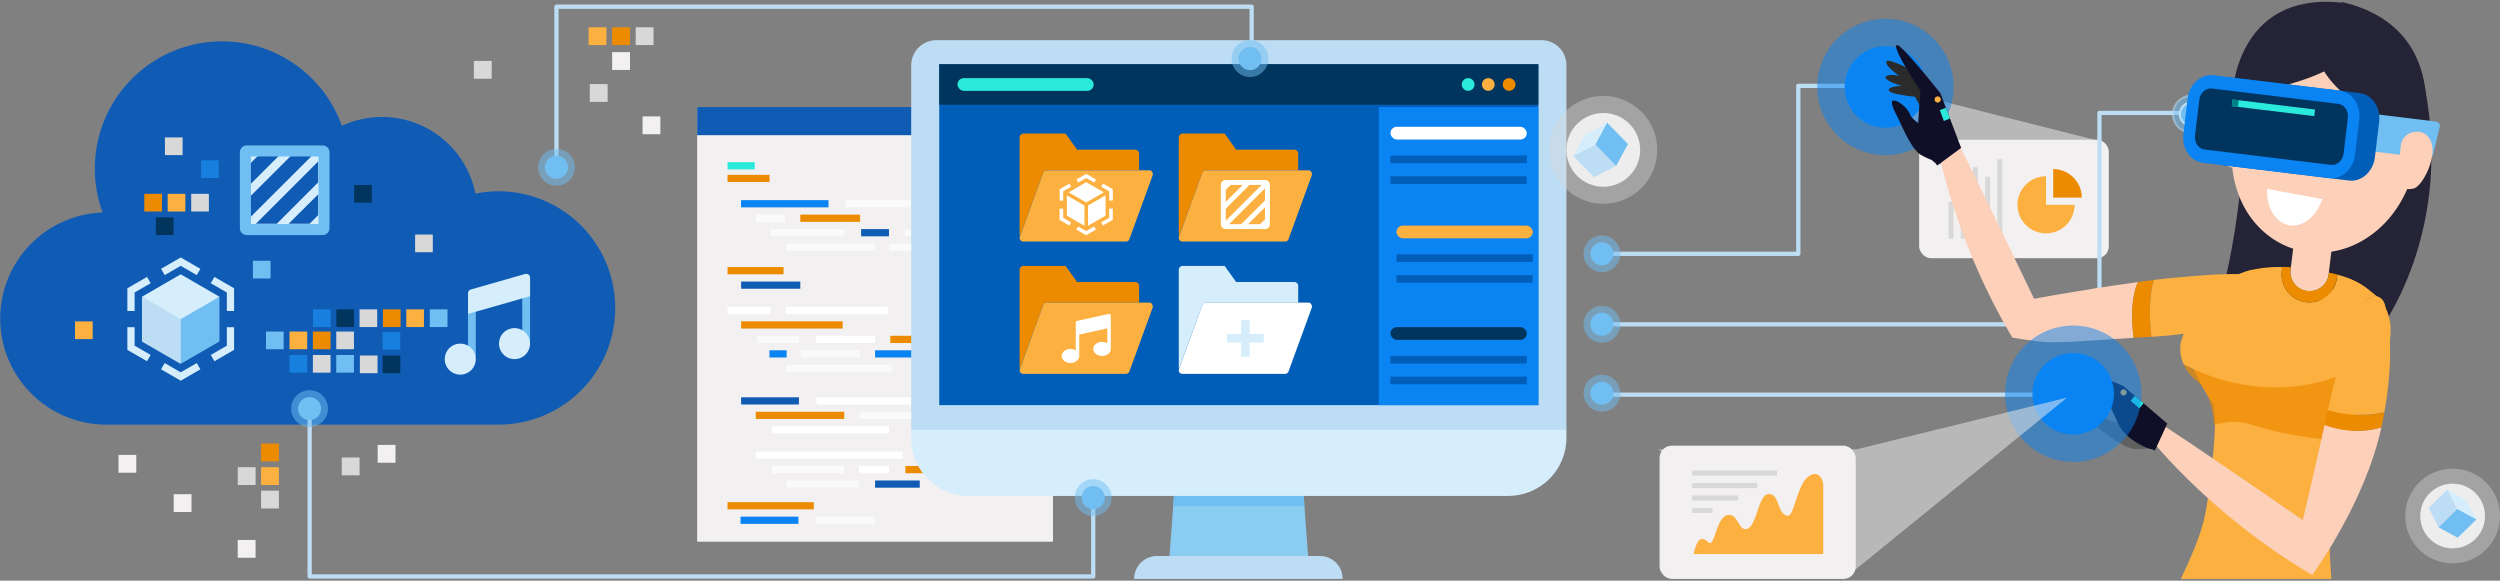 <svg xmlns="http://www.w3.org/2000/svg" xmlns:xlink="http://www.w3.org/1999/xlink" viewBox="0 0 1171 272"><rect x="0" y="0" width="1171" height="272" fill="#808080" stroke="none"/><defs><style>.cls-1,.cls-22,.cls-24{fill:none;}.cls-2{isolation:isolate;}.cls-20,.cls-3{fill:#f2f0f0;}.cls-4{fill:#105cb5;}.cls-5{fill:#2aeadb;}.cls-34,.cls-6{fill:#ed8b00;}.cls-7{fill:#fafafa;}.cls-25,.cls-26,.cls-8{fill:#0a84f2;}.cls-19,.cls-9{fill:#fff;}.cls-10{fill:#50a4ff;}.cls-11{fill:#bdddf4;}.cls-12{fill:#005eb8;}.cls-13{fill:#8bcdf2;}.cls-14,.cls-27,.cls-28,.cls-29{fill:#70bef2;}.cls-15{fill:#d6eefc;}.cls-16{fill:#02355e;}.cls-17{fill:#fbb040;}.cls-18,.cls-21{fill:#d8d8d8;}.cls-18{opacity:0.4;}.cls-18,.cls-19{mix-blend-mode:overlay;}.cls-19{opacity:0.8;}.cls-20,.cls-25,.cls-27,.cls-29{opacity:0.5;}.cls-22{stroke:#d6eefc;stroke-width:4px;}.cls-22,.cls-27,.cls-28{stroke-miterlimit:10;}.cls-23{fill:#177fdd;}.cls-24,.cls-27,.cls-28{stroke:#bdddf4;}.cls-24{stroke-linecap:round;stroke-linejoin:round;stroke-width:2px;}.cls-26{mix-blend-mode:multiply;}.cls-30{clip-path:url(#clip-path);}.cls-31{fill:#fcd0b9;}.cls-32{fill:#252336;}.cls-33{fill:#00b17e;}.cls-34{opacity:0.7;}.cls-35{fill:#733f3a;}.cls-36{fill:#008087;}.cls-37{fill:#100f28;}.cls-38{fill:#2b2b2b;}.cls-39{fill:#606060;}</style><clipPath id="clip-path"><rect class="cls-1" x="880.08" y="0.84" width="262.77" height="270.32"/></clipPath></defs><title>VR-technology</title><g class="cls-2"><g id="Layer_2" data-name="Layer 2"><rect class="cls-3" x="326.55" y="50.13" width="166.66" height="203.6"/><rect class="cls-4" x="326.55" y="50.13" width="166.66" height="13.19"/><rect class="cls-5" x="340.78" y="75.96" width="12.73" height="3.38"/><rect class="cls-6" x="340.78" y="81.89" width="19.68" height="3.38"/><rect class="cls-7" x="395.99" y="93.75" width="41.85" height="3.38"/><rect class="cls-8" x="347.11" y="93.75" width="40.97" height="3.38"/><rect class="cls-6" x="374.87" y="100.53" width="28.01" height="3.38"/><rect class="cls-7" x="354.11" y="100.53" width="13.64" height="3.38"/><rect class="cls-7" x="423.67" y="107.31" width="27.68" height="3.38"/><rect class="cls-4" x="403.35" y="107.31" width="13.05" height="3.38"/><rect class="cls-7" x="361.1" y="107.31" width="34.33" height="3.38"/><rect class="cls-7" x="416.4" y="114.09" width="63.13" height="3.38"/><rect class="cls-7" x="368.31" y="114.09" width="41.57" height="3.38"/><rect class="cls-6" x="340.78" y="125.1" width="26.24" height="3.38"/><rect class="cls-4" x="347.14" y="131.87" width="27.72" height="3.38"/><rect class="cls-9" x="368.1" y="143.73" width="47.75" height="3.38"/><rect class="cls-9" x="340.78" y="143.73" width="20.22" height="3.38"/><rect class="cls-6" x="347.14" y="150.51" width="47.56" height="3.38"/><rect class="cls-6" x="417.04" y="157.29" width="19.77" height="3.38"/><rect class="cls-9" x="382.26" y="157.29" width="27.61" height="3.38"/><rect class="cls-7" x="354.64" y="157.29" width="19.58" height="3.38"/><rect class="cls-8" x="409.88" y="164.07" width="41.64" height="3.38"/><rect class="cls-7" x="375.11" y="164.07" width="27.61" height="3.38"/><rect class="cls-8" x="360.41" y="164.07" width="8.06" height="3.38"/><rect class="cls-7" x="368.1" y="170.85" width="49.59" height="3.38"/><rect class="cls-9" x="382.39" y="186.09" width="83.21" height="3.38"/><rect class="cls-4" x="347.14" y="186.09" width="27.08" height="3.38"/><rect class="cls-7" x="402.71" y="192.87" width="34.41" height="3.38"/><rect class="cls-6" x="353.99" y="192.87" width="41.45" height="3.38"/><rect class="cls-9" x="361.67" y="199.64" width="54.73" height="3.38"/><rect class="cls-9" x="353.99" y="211.5" width="68.81" height="3.38"/><rect class="cls-6" x="424.08" y="218.28" width="54.73" height="3.38"/><rect class="cls-9" x="402.39" y="218.28" width="14.01" height="3.38"/><rect class="cls-7" x="361.67" y="218.28" width="33.76" height="3.38"/><rect class="cls-4" x="409.88" y="225.06" width="20.93" height="3.38"/><rect class="cls-7" x="368.39" y="225.06" width="34.01" height="3.38"/><rect class="cls-6" x="340.78" y="235.22" width="40.41" height="3.38"/><rect class="cls-7" x="382.07" y="242" width="27.81" height="3.38"/><rect class="cls-8" x="346.86" y="242" width="27.13" height="3.38"/><circle class="cls-10" cx="485.99" cy="56.73" r="2.6"/><circle class="cls-10" cx="475.6" cy="56.73" r="2.6"/><circle class="cls-10" cx="465.22" cy="56.73" r="2.6"/><path class="cls-11" d="M722.18,18.82H438.46A11.85,11.85,0,0,0,426.8,30.48v171H733.71v-171A11.65,11.65,0,0,0,722.18,18.82Z"/><rect class="cls-12" x="439.94" y="30.08" width="280.63" height="159.69"/><polygon class="cls-13" points="613.17 266.74 547.34 266.74 550.15 228.52 610.36 228.52 613.17 266.74"/><polygon class="cls-14" points="611.02 236.97 610.36 228.52 550.15 228.52 549.48 236.97 611.02 236.97"/><path class="cls-15" d="M706.76,232.28h-253a27,27,0,0,1-27-27v-3.89H733.71v3.75A27.24,27.24,0,0,1,706.76,232.28Z"/><path class="cls-11" d="M628.86,271.16H531.25A10.67,10.67,0,0,1,542,260.43h76.29a10.64,10.64,0,0,1,10.59,10.73Z"/><rect id="_Path_18" data-name=" Path 18" class="cls-16" x="439.94" y="30.08" width="280.63" height="18.97"/><circle class="cls-5" cx="687.68" cy="39.57" r="2.98"/><circle class="cls-17" cx="697.12" cy="39.57" r="2.98"/><circle class="cls-6" cx="706.86" cy="39.57" r="2.98"/><rect class="cls-5" x="448.49" y="36.59" width="63.79" height="5.96" rx="2.98" ry="2.98"/><rect class="cls-8" x="645.87" y="50.13" width="74.7" height="139.64"/><rect class="cls-9" x="651.3" y="59.38" width="63.84" height="5.96" rx="2.98" ry="2.98"/><rect class="cls-12" x="651.3" y="72.85" width="63.84" height="3.58"/><rect class="cls-12" x="651.3" y="82.58" width="63.84" height="3.58"/><rect class="cls-17" x="654.11" y="105.66" width="63.84" height="5.96" rx="2.98" ry="2.98"/><rect class="cls-12" x="654.11" y="119.13" width="63.84" height="3.58"/><rect class="cls-12" x="654.11" y="128.86" width="63.84" height="3.58"/><rect class="cls-16" x="651.3" y="153.23" width="63.84" height="5.96" rx="2.98" ry="2.98"/><rect class="cls-12" x="651.3" y="166.7" width="63.84" height="3.58"/><rect class="cls-12" x="651.3" y="176.42" width="63.84" height="3.58"/><circle class="cls-18" cx="750.99" cy="70.2" r="25.28"/><circle class="cls-19" cx="750.99" cy="70.2" r="17.27"/><polygon class="cls-11" points="746.68 83.03 757.02 77.7 747.2 67.67 736.86 72.99 746.68 83.03"/><polygon class="cls-14" points="762.56 67.47 757.02 77.7 747.2 67.67 752.74 57.44 762.56 67.47"/><polygon class="cls-15" points="736.86 72.99 747.2 67.67 752.74 57.44 742.38 63.21 736.86 72.99"/><circle class="cls-18" cx="1148.81" cy="241.7" r="22.19"/><circle class="cls-19" cx="1148.81" cy="241.7" r="15.16"/><polygon class="cls-11" points="1137.55 237.91 1142.22 246.99 1151.03 238.37 1146.36 229.29 1137.55 237.91"/><polygon class="cls-14" points="1151.2 251.86 1142.22 246.99 1151.03 238.37 1160.01 243.24 1151.2 251.86"/><polygon class="cls-15" points="1146.36 229.29 1151.03 238.37 1160.01 243.24 1154.94 234.14 1146.36 229.29"/><rect class="cls-3" x="898.93" y="65.44" width="88.83" height="55.51" rx="5.52" ry="5.52"/><polygon class="cls-20" points="883.13 40.73 901.94 66.22 984.08 66.22 883.13 40.73"/><rect class="cls-21" x="912.71" y="94.53" width="2.31" height="17.29"/><rect class="cls-21" x="918.43" y="88.92" width="2.31" height="22.9"/><rect class="cls-21" x="924.15" y="78.35" width="2.31" height="33.47"/><rect class="cls-21" x="929.86" y="82.77" width="2.31" height="29.05"/><rect class="cls-21" x="935.58" y="74.57" width="2.31" height="37.25"/><path class="cls-17" d="M958.36,82.56a13.37,13.37,0,1,0,13.37,13.37H958.36Z"/><path class="cls-6" d="M961.72,79.2V92.57h13.37A13.37,13.37,0,0,0,961.72,79.2Z"/><path class="cls-15" d="M606.21,132.08H579l-5.38-7.53H554a1.86,1.86,0,0,0-1.86,1.86v46h.22L563.13,143a1.68,1.68,0,0,1,1.62-1.24h43.33v-7.82A1.86,1.86,0,0,0,606.21,132.08Z"/><path class="cls-9" d="M602,175.11H553.81a1.68,1.68,0,0,1-1.62-2.12l10.94-30a1.68,1.68,0,0,1,1.62-1.24h48.16c1.11,0,1.62,1.06,1.62,2.12l-10.94,30A1.68,1.68,0,0,1,602,175.11Z"/><path class="cls-6" d="M531.67,70.09H504.49l-5.38-7.53H479.45a1.86,1.86,0,0,0-1.86,1.86v46h.22L488.59,81a1.68,1.68,0,0,1,1.62-1.24h43.33V72A1.86,1.86,0,0,0,531.67,70.09Z"/><path class="cls-17" d="M527.43,113.13H479.27a1.68,1.68,0,0,1-1.62-2.12l10.94-30a1.68,1.68,0,0,1,1.62-1.24h48.16c1.11,0,1.62,1.06,1.62,2.12l-10.94,30A1.68,1.68,0,0,1,527.43,113.13Z"/><path class="cls-6" d="M606.21,70.09H579l-5.38-7.53H554a1.86,1.86,0,0,0-1.86,1.86v46h.22L563.13,81a1.68,1.68,0,0,1,1.62-1.24h43.33V72A1.86,1.86,0,0,0,606.21,70.09Z"/><path class="cls-17" d="M602,113.13H553.81a1.68,1.68,0,0,1-1.62-2.12l10.94-30a1.68,1.68,0,0,1,1.62-1.24h48.16c1.11,0,1.62,1.06,1.62,2.12l-10.94,30A1.68,1.68,0,0,1,602,113.13Z"/><path class="cls-6" d="M531.67,132.08H504.49l-5.38-7.53H479.45a1.86,1.86,0,0,0-1.86,1.86v46h.22L488.59,143a1.68,1.68,0,0,1,1.62-1.24h43.33v-7.82A1.86,1.86,0,0,0,531.67,132.08Z"/><path class="cls-17" d="M527.43,175.11H479.27a1.68,1.68,0,0,1-1.62-2.12l10.94-30a1.68,1.68,0,0,1,1.62-1.24h48.16c1.11,0,1.62,1.06,1.62,2.12l-10.94,30A1.68,1.68,0,0,1,527.43,175.11Z"/><line class="cls-22" x1="583.33" y1="149.81" x2="583.33" y2="167.06"/><line class="cls-22" x1="574.7" y1="158.44" x2="591.96" y2="158.44"/><path class="cls-9" d="M508.79,83.38l3.75,2.16.84-1.46-4.59-2.65-4.59,2.65.84,1.46Z"/><path class="cls-9" d="M498,89.6l3.75-2.16L500.93,86l-4.59,2.65v5.3H498Z"/><path class="cls-9" d="M498,97.7h-1.69V103l4.59,2.65.84-1.46L498,102Z"/><path class="cls-9" d="M508.79,108.24,505,106.08l-.84,1.46,4.59,2.65,4.59-2.65-.84-1.46Z"/><path class="cls-9" d="M519.55,102l-3.75,2.16.84,1.46,4.59-2.65V97.7h-1.69Z"/><path class="cls-9" d="M516.65,86l-.84,1.46,3.75,2.16v4.32h1.69v-5.3Z"/><path class="cls-9" d="M517.86,101v-9.5l-8.23,4.75v9.5Z"/><path class="cls-9" d="M500.56,90.09l8.23,4.75L517,90.09l-8.23-4.75Z"/><path class="cls-9" d="M499.72,101l8.23,4.75V96.3l-8.23-4.75Z"/><path class="cls-9" d="M520,147.18a.83.83,0,0,0-.69-.16l-14.79,3.29a.82.82,0,0,0-.64.8v13a4.75,4.75,0,0,0-2.47-.67c-2.26,0-4.11,1.47-4.11,3.29s1.84,3.29,4.11,3.29,4.11-1.47,4.11-3.29v-10l13.15-2.92v7a4.75,4.75,0,0,0-2.47-.67c-2.27,0-4.11,1.47-4.11,3.29s1.84,3.29,4.11,3.29,4.11-1.47,4.11-3.29V147.82A.82.82,0,0,0,520,147.18Z"/><path class="cls-9" d="M592.53,84.31h-18.4a2.31,2.31,0,0,0-2.3,2.3V105a2.3,2.3,0,0,0,2.3,2.3h18.4a2.29,2.29,0,0,0,2.3-2.3V86.61a2.3,2.3,0,0,0-2.3-2.3m-18.4,4.6,2.3-2.3h5.64l-7.94,7.94V88.91m0,8.86,11.16-11.16h5.64L574.13,103.4V97.77m18.4,4.95-2.3,2.3H584.6l7.94-7.94v5.64m0-8.86L581.38,105h-5.64l16.79-16.79Z"/><path class="cls-4" d="M233.48,89.6a54,54,0,0,0-10.79,1.08,44.59,44.59,0,0,0-52.61-35,46,46,0,0,0-9.95,3.24A59.6,59.6,0,0,0,47.48,97.87c.24.6.36,1.08.6,1.68a49.69,49.69,0,0,0,1.44,99.35h184a54.65,54.65,0,1,0,0-109.3Z"/><rect class="cls-3" x="81.36" y="231.49" width="8.35" height="8.35" transform="translate(171.06 471.32) rotate(-180)"/><rect class="cls-21" x="276.26" y="39.38" width="8.35" height="8.35" transform="translate(560.87 87.11) rotate(-180)"/><rect class="cls-21" x="160.08" y="214.3" width="8.35" height="8.35" transform="translate(328.5 436.94) rotate(-180)"/><rect class="cls-3" x="111.37" y="252.92" width="8.35" height="8.35" transform="translate(231.08 514.18) rotate(-180)"/><rect class="cls-3" x="176.91" y="208.4" width="8.35" height="8.35" transform="translate(362.16 425.14) rotate(-180)"/><rect class="cls-21" x="111.37" y="218.83" width="8.35" height="8.35"/><rect class="cls-17" x="122.29" y="218.83" width="8.35" height="8.35"/><rect class="cls-21" x="122.29" y="229.82" width="8.35" height="8.35"/><rect class="cls-6" x="122.29" y="207.77" width="8.35" height="8.35"/><rect class="cls-3" x="55.49" y="213.08" width="8.35" height="8.35" transform="translate(119.33 434.5) rotate(-180)"/><rect class="cls-17" x="275.69" y="12.77" width="8.35" height="8.35"/><rect class="cls-6" x="286.73" y="12.77" width="8.35" height="8.35"/><rect class="cls-21" x="297.76" y="12.77" width="8.35" height="8.35"/><rect class="cls-3" x="286.73" y="24.41" width="8.35" height="8.35"/><rect class="cls-3" x="300.97" y="54.52" width="8.35" height="8.35"/><rect class="cls-21" x="221.96" y="28.53" width="8.35" height="8.35"/><path class="cls-15" d="M149.06,68.8H117a4,4,0,0,0-4,4v32a4,4,0,0,0,4,4h32a4,4,0,0,0,4-4v-32a4,4,0,0,0-4-4m-32,8,4-4h9.8L117,86.6V76.8m0,15.4L136.45,72.8h9.8L117,102V92.2m32,8.6-4,4h-9.8L149.06,91v9.8m0-15.4-19.41,19.41h-9.8L149.06,75.6Z"/><path class="cls-14" d="M149.18,73.29v31.65H117.54V73.29h31.65m2-5.16H115.57a3.2,3.2,0,0,0-3.2,3.2V106.9a3.2,3.2,0,0,0,3.2,3.2h35.57a3.2,3.2,0,0,0,3.2-3.2V71.33a3.2,3.2,0,0,0-3.2-3.2Z"/><path class="cls-11" d="M66.5,139v21l18.15,10.48,2.26-13-2.26-12.45Z"/><path class="cls-14" d="M84.65,144.93v25.48l18.15-10.48V139Z"/><path class="cls-15" d="M84.65,128.49,66.5,139l18.15,10.48L86.91,139Z"/><path class="cls-15" d="M84.65,149.45,102.8,139,84.65,128.49Z"/><polygon class="cls-15" points="59.66 135.03 59.66 145.66 63.05 145.66 63.05 136.99 70.57 132.65 68.87 129.71 59.66 135.03"/><polygon class="cls-15" points="63.05 153.25 59.66 153.25 59.66 163.88 68.87 169.2 70.57 166.26 63.05 161.92 63.05 153.25"/><polygon class="cls-15" points="106.25 161.92 98.73 166.26 100.43 169.2 109.64 163.88 109.64 153.25 106.25 153.25 106.25 161.92"/><polygon class="cls-15" points="100.43 129.71 98.73 132.65 106.25 136.99 106.25 145.66 109.64 145.66 109.64 135.03 100.43 129.71"/><polygon class="cls-15" points="75.44 125.92 77.14 128.86 84.65 124.52 92.17 128.86 93.86 125.92 84.65 120.6 75.44 125.92"/><polygon class="cls-15" points="84.65 174.39 77.14 170.05 75.44 172.99 84.65 178.31 93.86 172.99 92.17 170.05 84.65 174.39"/><path class="cls-14" d="M219.23,166.4a1.82,1.82,0,0,0,3.63,0V146l-1.66-3.16-2,4.2Z"/><path class="cls-14" d="M244.65,159.13a1.82,1.82,0,1,0,3.63,0V138.71l-1.73-3.14-1.91,4.18Z"/><path class="cls-15" d="M215.59,175.48a7.26,7.26,0,1,1,7.26-7.26A7.27,7.27,0,0,1,215.59,175.48Z"/><path class="cls-15" d="M241,168.21a7.26,7.26,0,1,1,7.26-7.26A7.27,7.27,0,0,1,241,168.21Z"/><path class="cls-15" d="M247.56,128.62a1.91,1.91,0,0,0-1.6-.29l-12.2,3.49-13.22,3.78a1.83,1.83,0,0,0-1.31,1.74V147l3.63-1,10.9-3.12,10.9-3.12,3.63-1v-8.65A1.79,1.79,0,0,0,247.56,128.62Z"/><rect class="cls-17" x="35.12" y="150.56" width="8.28" height="8.28" transform="translate(78.53 309.39) rotate(-180)"/><rect class="cls-16" x="165.87" y="86.65" width="8.28" height="8.28" transform="translate(340.02 181.58) rotate(-180)"/><rect class="cls-16" x="73.02" y="101.82" width="8.28" height="8.28" transform="translate(154.32 211.91) rotate(-180)"/><rect class="cls-6" x="67.59" y="90.79" width="8.28" height="8.28"/><rect class="cls-17" x="78.54" y="90.79" width="8.28" height="8.28"/><rect class="cls-21" x="89.56" y="90.79" width="8.28" height="8.28"/><rect class="cls-21" x="77.25" y="64.37" width="8.28" height="8.28"/><rect class="cls-14" x="118.46" y="122.16" width="8.28" height="8.28" transform="translate(245.2 252.6) rotate(-180)"/><rect class="cls-23" x="94.18" y="75.1" width="8.28" height="8.28" transform="translate(196.64 158.48) rotate(-180)"/><rect class="cls-21" x="194.44" y="109.86" width="8.28" height="8.28"/><rect class="cls-21" x="168.56" y="166.52" width="8.28" height="8.28"/><rect class="cls-21" x="157.5" y="155.3" width="8.28" height="8.28" transform="translate(323.29 318.88) rotate(-180)"/><rect class="cls-6" x="146.56" y="155.3" width="8.28" height="8.28" transform="translate(301.39 318.88) rotate(-180)"/><rect class="cls-17" x="135.61" y="155.3" width="8.28" height="8.28" transform="translate(279.5 318.88) rotate(-180)"/><rect class="cls-14" x="124.59" y="155.3" width="8.28" height="8.28" transform="translate(257.46 318.88) rotate(-180)"/><rect class="cls-14" x="157.5" y="166.28" width="8.28" height="8.28" transform="translate(323.29 340.83) rotate(-180)"/><rect class="cls-21" x="146.56" y="166.28" width="8.28" height="8.28" transform="translate(301.39 340.83) rotate(-180)"/><rect class="cls-23" x="135.61" y="166.28" width="8.28" height="8.28" transform="translate(279.5 340.83) rotate(-180)"/><rect class="cls-16" x="179.21" y="166.52" width="8.28" height="8.28"/><rect class="cls-23" x="179.21" y="155.54" width="8.28" height="8.28"/><rect class="cls-23" x="146.62" y="144.91" width="8.28" height="8.28"/><rect class="cls-16" x="157.57" y="144.91" width="8.28" height="8.28"/><rect class="cls-21" x="168.41" y="144.91" width="8.28" height="8.28"/><rect class="cls-6" x="179.36" y="144.91" width="8.28" height="8.28"/><rect class="cls-17" x="190.3" y="144.91" width="8.28" height="8.28"/><rect class="cls-14" x="201.32" y="144.91" width="8.28" height="8.28"/><polyline class="cls-24" points="260.65 74.32 260.65 3.14 586.28 3.14 586.28 24.36"/><polyline class="cls-24" points="145.04 195.78 145.04 270.01 512.06 270.01 512.06 236.31"/><polyline class="cls-24" points="1026.45 52.89 983.39 52.89 983.39 151.92 750.91 151.92"/><line class="cls-24" x1="750.91" y1="184.85" x2="971.08" y2="184.85"/><polyline class="cls-24" points="883.13 40.23 842.33 40.23 842.33 118.89 750.91 118.89"/><circle class="cls-25" cx="883.13" cy="40.73" r="31.94"/><circle class="cls-26" cx="883.13" cy="40.73" r="19.1"/><circle class="cls-27" cx="1026.45" cy="53.47" r="8.63"/><circle class="cls-28" cx="1026.45" cy="53.47" r="5.41"/><circle class="cls-29" cx="512.06" cy="233.07" r="8.63"/><circle class="cls-14" cx="512.06" cy="233.07" r="5.41"/><circle class="cls-29" cx="144.99" cy="191.41" r="8.63"/><circle class="cls-14" cx="144.99" cy="191.41" r="5.41"/><circle class="cls-29" cx="260.65" cy="78.35" r="8.63"/><circle class="cls-14" cx="260.65" cy="78.35" r="5.41"/><circle class="cls-29" cx="585.5" cy="27.44" r="8.63"/><circle class="cls-14" cx="585.5" cy="27.44" r="5.41"/><circle class="cls-29" cx="750.34" cy="118.89" r="8.63"/><circle class="cls-14" cx="750.34" cy="118.89" r="5.41"/><circle class="cls-29" cx="750.34" cy="151.88" r="8.63"/><circle class="cls-14" cx="750.34" cy="151.88" r="5.41"/><circle class="cls-29" cx="750.34" cy="184.19" r="8.63"/><circle class="cls-14" cx="750.34" cy="184.19" r="5.41"/><g class="cls-30"><path class="cls-31" d="M906.07,61.05s6.43,46.28,36.45,97l16.62-4.83s-43-89.95-45.83-93.42C908.12,53.54,906.07,61.05,906.07,61.05Z"/><path class="cls-32" d="M1055.46,42.07c-1.67.32-11,25.34-11,25.34s-.74-22.33,3.51-28.88S1055.46,42.07,1055.46,42.07Z"/><path class="cls-32" d="M1052.51,22.57l42.34-3.86v0l.1,0h.11v0l39.27,15.53c17.39,73.38-20.49,121.64-20.49,121.64l-35-4.25-.21,0-40.7-5S1053.18,105.69,1052.51,22.57Z"/><path class="cls-31" d="M945.44,141.24l-2.85,16.87s5.25,1,13.82,2c7.72.84,28.92-1.07,43-1.88-1.94-14.47.42-22.62,2-26.1C975.32,135.62,945.44,141.24,945.44,141.24Z"/><path class="cls-6" d="M1001.39,132.08c-1.54,3.48-3.91,11.63-2,26.1,1.79-.12,3.47-.19,5-.26,1.11,0,2.24-.1,3.37-.17-1.64-12.92-.29-22.51,1.13-26.63C1006.47,131.41,1003.94,131.74,1001.39,132.08Z"/><path class="cls-17" d="M1008.92,131.12c-1.41,4.12-2.77,13.71-1.13,26.63.65,0,1.3-.08,1.95-.12,4.13-.26,8.34-.66,12.61-1.25h0a151.23,151.23,0,0,0,20.12-4.06h0q4-1.11,8-2.5a102.94,102.94,0,0,0,18-8.24,5.35,5.35,0,0,0,2.5-2.38,1.71,1.71,0,0,0,.07-.26,5.91,5.91,0,0,0-.69-3.54,0,0,0,0,0,0,0,5.85,5.85,0,0,0-.35-.56,11.42,11.42,0,0,0-5.38-3.9,1.58,1.58,0,0,0-.36-.17,36.42,36.42,0,0,0-9.08-2l-.53-.06c-7.34-.77-19.5-.15-32.72,1.08l-1.34.12-3.1.31C1014.77,130.42,1011.9,130.76,1008.92,131.12Z"/><path class="cls-17" d="M1010.76,292c26.68,19.75,83,10.91,83,10.91-.59-34.94-7.41-60.83,3.31-90.35a17.52,17.52,0,0,1,1.54-2.69c.25-.47.51-.93.75-1.39.16-.26.3-.54.46-.86s.27-.53.4-.83a.05.05,0,0,1,0,0,35.86,35.86,0,0,0,2.66-12v0a82.8,82.8,0,0,0-.8-17c.32-.09.67-.17,1-.29h0l.13,0,.13,0c.34-.1.7-.21,1.06-.34s1-.36,1.52-.57l.64-.25,1-.43c2.59-1.12,5.4-2.53,8.22-4.08a60.26,60.26,0,0,0,2.3-7.44s3.89-9.59-.16-19.07a2.28,2.28,0,0,0-.12-.3.35.35,0,0,1-.06-.13,24,24,0,0,0-1.41-2.64l-.08-.12a17.26,17.26,0,0,0-1.09-1.52l-.1-.11a5.23,5.23,0,0,0-2.36-1.29c-2.87-.66-7.24,1.07-9.15,16.05-.63,4.91-.73,12.68-.5,21.92-.11-1.4-.24-2.84-.4-4.36-.12-.86-.23-1.72-.39-2.63-3-18.73,3.34-29,7.93-33.76-.57-.46-1.08-.85-1.42-1.12a33.05,33.05,0,0,0-7.2-4.23c-.94-.41-1.9-.8-2.88-1.14-6.94,7.33-21.8,20.63-39.12,21.87a20.65,20.65,0,0,1-3.57,0l-.67-.06c-.17,0-.34,0-.51-.08-10.66-1.75-6.15-13.91-2-21.93a.5.5,0,0,1,.08-.13l.37-.71c.45-.87.93-1.66,1.35-2.4a32.29,32.29,0,0,0-4.29,1.32l-.83.32h0l-.76.33c-2,.9-9.47,10.51-10.71,12.89a234.75,234.75,0,0,0-12,27.85v0c-.21.68,1,.42.85.92a3.23,3.23,0,0,0,.21,1.28,16.74,16.74,0,0,0,.64,1.74c2.07,5,7.29,14.27,8.75,15.43.59.47,1,4.57,1,10.49,0,8.11-2.61,33.56-5,43.77v0c0,.18-.09.38-.15.56a70,70,0,0,1-2,6.89C1023.91,268.69,1010.76,292,1010.76,292Z"/><path class="cls-33" d="M1090.82,127.74v0a129.08,129.08,0,0,0-17.78-2.48l0,.36a9,9,0,1,0,17.81,2.17Z"/><path class="cls-17" d="M1022.89,170.76c1.08.54,2.17,1.06,3.24,1.54l1.7.77a1.68,1.68,0,0,1,.25.11c1.3.58,2.59,1.1,3.86,1.6.63.25,1.26.48,1.91.72,2.53.94,5,1.74,7.44,2.43.59.17,1.17.33,1.75.48a6.08,6.08,0,0,0,.7.18c.62.17,1.23.32,1.85.45l.06,0q1,.23,1.88.42a2.7,2.7,0,0,0,.34.07c.64.14,1.29.27,1.92.38s1.32.25,2,.35c.17,0,.34.06.51.08l.43.07q1.32.21,2.64.37c1.1.13,2.2.25,3.26.33l.93.07c.39,0,.78.06,1.15.08.59,0,1.17.06,1.75.09s1.14,0,1.71.05,1.33,0,2,0,1.54,0,2.3,0,1.52-.05,2.26-.1c.43,0,.84,0,1.25-.08.64,0,1.27-.1,1.89-.16s1.5-.15,2.25-.24c.48-.05,1-.12,1.42-.19s1.18-.17,1.76-.26,1.3-.22,1.94-.35c.47-.08.93-.17,1.39-.27a80.93,80.93,0,0,0,15.42-4.8l1.28-.55c.32-.13.61-.27.92-.42.9-.41,1.75-.82,2.52-1.22.16,1.51.28,3,.4,4.36-.23-9.24-.13-17,.5-21.92,1.92-15,6.28-16.72,9.15-16.05a5.27,5.27,0,0,1,2.26,1.2c-.55-.54-2.51-2.22-4-3.4-.26-.2-.5-.41-.75-.58-.57-.46-1.08-.85-1.42-1.12a33.05,33.05,0,0,0-7.2-4.23c-.94-.41-1.9-.8-2.88-1.14-1.31-.47-2.67-.91-4.06-1.26,0,.25,0,.51-.08.76a13,13,0,1,1-25.76-3.13q.07-.58.19-1.16a59,59,0,0,0-14.31,1.32,32.29,32.29,0,0,0-4.29,1.32l-.83.32h0a5.85,5.85,0,0,0-.64.13l-.12.21c-1.62,2.6-4.67,5.69-8.19,9-.85.81-1.74,1.64-2.64,2.48l-.85.79c-3.86,3.54-7.88,7.25-11,10.79C1020.38,157.88,1020.23,165,1022.89,170.76Z"/><path class="cls-34" d="M1022.89,170.76a20.23,20.23,0,0,0,4.19,6,20,20,0,0,0,2,1.76c3.7,2.9,5.72,8.05,6.8,12.49a44.68,44.68,0,0,1,1.24,8.12l.46-.15a27.85,27.85,0,0,1,17.17,0c21.21,6.79,45.53,7.85,45.53,7.85a.05.05,0,0,1,0,0c.27-.42,3.06-5.13,3.26-18.4.05-3.14,0-6.76-.37-10.94a2.41,2.41,0,0,0,0-.33v0c-.11-1.4-.24-2.84-.4-4.36-.77.39-1.62.81-2.52,1.22-.3.15-.6.29-.92.42s-.83.37-1.28.55a80.93,80.93,0,0,1-15.42,4.8l-1.39.27c-.64.13-1.29.24-1.94.35s-1.17.19-1.76.26-.94.14-1.42.19q-1.13.15-2.25.24c-.62.07-1.26.13-1.89.16-.41,0-.83.07-1.25.08-.74.05-1.49.09-2.26.1s-1.52.05-2.3,0-1.32,0-2,0-1.13,0-1.71-.05-1.16,0-1.75-.09c-.38,0-.76,0-1.15-.08l-.93-.07c-1.06-.08-2.16-.2-3.26-.33q-1.3-.16-2.64-.37c-.31,0-.62-.09-.94-.15-.65-.09-1.31-.22-2-.35s-1.28-.23-1.92-.38a2.7,2.7,0,0,1-.34-.07q-.92-.18-1.88-.42l-.06,0c-.61-.12-1.22-.28-1.85-.45a6.08,6.08,0,0,1-.7-.18c-.58-.15-1.16-.31-1.75-.48-2.43-.69-4.91-1.49-7.44-2.43-.65-.24-1.28-.47-1.91-.72q-1.91-.75-3.86-1.6a1.68,1.68,0,0,0-.25-.11l-1.7-.77C1025.05,171.82,1024,171.3,1022.89,170.76Z"/><path class="cls-31" d="M1088.84,199c-6.54,30-13.59,58.55-13.59,58.55L1083,269.3s24.78-33.43,32.43-69.17C1110.63,201.67,1101.1,203.41,1088.84,199Z"/><path class="cls-6" d="M1090.38,192.13q-.8,3.42-1.54,6.92c12.26,4.37,21.79,2.63,26.58,1.1h0c.5-2.31,1-4.64,1.38-7A52.29,52.29,0,0,1,1090.38,192.13Z"/><path class="cls-17" d="M1101.34,152.25c-1.94,4.55-4.15,12-6.44,21l0,0-.09.33c-.82,3.18-1.64,6.55-2.46,10l-.14.57c-.6,2.57-1.21,5.23-1.81,7.92a52.29,52.29,0,0,0,26.42,1c2.82-15.67,3.81-31.88,1.08-46.53-.21-1.19-.47-2.36-.74-3.52a2.19,2.19,0,0,0-.05-.24,6.11,6.11,0,0,0-.58-1.51.71.71,0,0,1-.06-.13,5.22,5.22,0,0,0-1.92-1.89c-2.34-1.28-6.38-1-11.51,9.34Q1102.19,150.28,1101.34,152.25Z"/><path class="cls-31" d="M1076.47,97.06,1073,125.57a9,9,0,1,0,17.81,2.17l3.47-28.52Z"/><path class="cls-31" d="M1053.4,53.92c-.53-.2-5.75-6.24-11.71-.59s-2.28,22.18,1.62,24.31,7.46,1.32,8,.28S1053.4,53.92,1053.4,53.92Z"/><path class="cls-31" d="M1069.28,9.18a38.78,38.78,0,0,1,52.58,6.4c12.88,15.08,13.29,36.07,10.82,52.52-1.37,15.16-8.1,33-24.09,43.38-16.61,10.83-37.54,8.82-51.07-5.67-13-13.95-13.64-33.19-11.34-48.23C1047.72,41,1053.15,20.73,1069.28,9.18Z"/><path class="cls-31" d="M1072,71.72l-9.16-1.11S1065.49,79.29,1072,71.72Z"/><path class="cls-32" d="M1061,43.11l-.9,4.41s-4.34-1.74-11-.46l.12-2.85S1056.52,41.49,1061,43.11Z"/><path class="cls-32" d="M1092.69,47l-.19,4.5s4.63-.65,10.76,2.18l.57-2.8S1097.46,46.47,1092.69,47Z"/><path class="cls-9" d="M1087.76,93.26c-2.69,8.11-9.21,13.42-15.63,12.22s-10.6-8.48-10.2-17Z"/><path class="cls-35" d="M1097.31,58.27a4.34,4.34,0,0,1,3.79,4.84l-.69,5.71a4.34,4.34,0,0,1-4.84,3.79h0a4.34,4.34,0,0,1-3.79-4.84l.69-5.71A4.34,4.34,0,0,1,1097.31,58.27Z"/><path class="cls-35" d="M1052.76,52.85a4.34,4.34,0,0,1,3.79,4.83l-.69,5.71a4.34,4.34,0,0,1-8.62-1l.69-5.71A4.34,4.34,0,0,1,1052.76,52.85Z"/><path class="cls-32" d="M1083.87,22s3.94,29.72,51.67,37.59c0,0,10.25-47.33-38.54-58.63Z"/><path class="cls-32" d="M1104,19.18c-1,1.58-3.32,18-58.38,25.46,0,0,1.45-48.63,51.12-43.41Z"/><path class="cls-32" d="M1126.52,50.72c1.54.71,4.65,27.25,4.65,27.25s6.8-21.41,4.24-28.79S1126.52,50.72,1126.52,50.72Z"/><path class="cls-6" d="M1068.88,126.22a13,13,0,1,0,25.76,3.13c0-.25.06-.51.08-.76-1.28-.36-2.58-.64-3.9-.9v0a9,9,0,1,1-17.81-2.17l0-.36c-1.3-.08-2.63-.13-4-.15Q1069,125.64,1068.88,126.22Z"/><path class="cls-31" d="M1004.26,201.85S1032.2,239.3,1083,269.3l10.17-15.65S1014.2,199,1010,197.3C1002.43,194.29,1004.26,201.85,1004.26,201.85Z"/><path class="cls-14" d="M1140.58,56.88c1.38.17,2.39,1.17,2.26,2.24l-3.19,13.27a2.29,2.29,0,0,1-2.73,1.64l-35.85-4.36,2.11-17.34Z"/><path class="cls-31" d="M1124.55,68.13a7.1,7.1,0,0,1,5.23-6.1c2.7-.71,6-.57,8.27,3,4.43,6.91-3.1,22.08-7.4,23.22s-6.17-.78-6.95-1.66C1122.42,85.15,1123.85,74.38,1124.55,68.13Z"/><path class="cls-12" d="M1100.33,84.57c5.83.71,11.24-4.17,12.06-10.88l2-16.65c.82-6.71-3.27-12.75-9.1-13.45l-59.2-7.2c-5.83-.71-11.24,4.17-12.06,10.88l-2,16.65c-.82,6.71,3.26,12.75,9.1,13.46Z"/><path class="cls-8" d="M1091,83.44c5.83.71,11.24-4.17,12.06-10.88l2-16.65c.82-6.71-3.26-12.75-9.1-13.45l-59.2-7.2c-5.83-.71-11.24,4.17-12.06,10.88l-2,16.65c-.82,6.71,3.26,12.75,9.1,13.46Z"/><path class="cls-16" d="M1036.07,41.45l59.2,7.2c2.86.35,4.87,3.31,4.47,6.6l-2,16.65c-.4,3.29-3.06,5.69-5.92,5.34l-59.2-7.2c-2.86-.35-4.87-3.31-4.47-6.6l2-16.65C1030.55,43.49,1033.21,41.1,1036.07,41.45Z"/><rect class="cls-5" x="1045.41" y="48.97" width="38.89" height="3.12" transform="translate(2115.82 229.33) rotate(-173.06)"/><rect class="cls-36" x="1045.55" y="46.8" width="2.94" height="3.12" transform="translate(2080.49 223.06) rotate(-173.05)"/><path class="cls-37" d="M908.72,76.62c-2.72-3.32-7.23-10-6.72-17a26.35,26.35,0,0,1-3.5-2c-1.6-1.12-3.29-2.57-3.88-4.12-1.27-3.32-6.8-7.61-8.41-6.07,0,0-.52,1.53,1.9,6s6.77,16.22,11.7,19.15A35.78,35.78,0,0,0,905,75a21.38,21.38,0,0,1,3.61,1.73,3.74,3.74,0,0,1,.38.22Z"/><path class="cls-38" d="M898.08,45.41s-14.51-1.15-13.35-3.53,12-1.46,12-1.46Z"/><path class="cls-38" d="M895.76,41.83s-14.06-3.77-12.48-5.91,12,.75,12,.75Z"/><path class="cls-38" d="M899.5,49.77c-.71-1-6.66-12-6.66-12s-10.35-6.5-9.27-9c.82-1.88,13.45,4.89,13.45,4.89l7.26,12Z"/><path class="cls-37" d="M908.94,43.79S890,19.7,888.34,21.15c-.91.81,1.47,5.52,4.27,10.33v0c3.21,5.43,6.91,11,6.91,11l-.47,6.61v0l-.58,8.49,0,.66c-.51,6.81,3.78,13.33,6.53,16.72.14.2.31.39.45.57v0a5.73,5.73,0,0,1,1.91,2l1.25-.89a3.74,3.74,0,0,1,.38.22l-.26-.32c2.54-1.85,6.57-4.81,9.87-7.27C913.52,56,908.94,43.79,908.94,43.79Z"/><path class="cls-38" d="M908.59,76.71a3.74,3.74,0,0,1,.38.22l-.26-.32C908.66,76.66,908.62,76.68,908.59,76.71Z"/><circle class="cls-17" cx="907.63" cy="46.66" r="1.44" transform="translate(48.69 343.64) rotate(-22.02)"/><polygon class="cls-5" points="910.49 56.67 913.36 55.51 911.4 50.48 908.62 51.6 910.49 56.67"/><path class="cls-39" d="M1010.13,209.6c-4-1.59-11.16-5.27-14.07-11.63a26.18,26.18,0,0,1-4.06-.11c-1.94-.21-4.12-.67-5.38-1.74-2.71-2.3-9.63-3.39-10.29-1.27,0,0,.28,1.6,4.58,4.39s13.75,10.94,19.48,11.14a35.59,35.59,0,0,0,5.68-.41,21.4,21.4,0,0,1,4-.22,3.84,3.84,0,0,1,.44,0Z"/><path class="cls-38" d="M985.77,187.39s-13.26,6-13.4,3.35,9.78-7,9.78-7Z"/><path class="cls-38" d="M982,185.37s-14.13,3.47-13.78.85,10.9-5.14,10.9-5.14Z"/><path class="cls-38" d="M989.11,190.53c-1.1-.52-11.62-7.3-11.62-7.3s-12.2-.71-12.45-3.39c-.19-2,14.15-2.2,14.15-2.2l12.13,7Z"/><path class="cls-37" d="M994.49,180.74s-28.24-12-29-9.91c-.41,1.15,3.95,4.13,8.72,7h0c5.43,3.22,11.35,6.28,11.35,6.28l2.77,6h0l3.59,7.72.28.6c2.84,6.21,9.74,9.85,13.78,11.5.22.1.46.19.67.28h0a5.74,5.74,0,0,1,2.65.86l.66-1.38a3.84,3.84,0,0,1,.44,0l-.38-.15c1.34-2.84,3.43-7.39,5.14-11.13C1004.37,189.19,994.49,180.74,994.49,180.74Z"/><path class="cls-38" d="M1010.07,209.75a3.84,3.84,0,0,1,.44,0l-.38-.15A1.51,1.51,0,0,0,1010.07,209.75Z"/><circle class="cls-17" cx="994.73" cy="183.88" r="1.44" transform="translate(223.94 839) rotate(-50.84)"/><polygon class="cls-5" points="1002.07 191.27 1004.02 188.87 999.88 185.41 997.99 187.74 1002.07 191.27"/></g><circle class="cls-25" cx="971.08" cy="184.43" r="31.94"/><circle class="cls-26" cx="971.08" cy="184.43" r="19.1"/><polygon class="cls-20" points="968.23 186.22 863.73 271.16 776.69 210.45 869.61 210.45 968.23 186.22"/><rect class="cls-3" x="777.35" y="208.76" width="91.87" height="62.4" rx="5.75" ry="5.75"/><path class="cls-17" d="M847.06,223.21c-5.4,3.89-6.61,18.78-9.73,18.37-5-.65-3.6-10-8.65-10.16-5.4-.22-5.63,16.09-11,16.43-3.46.22-3.89-8-8.86-6.48s-5.73,15-8.43,12.75-5-3.67-7.13,5.4H854V227.58a6.88,6.88,0,0,0-1.07-3.84C851.91,222.25,850.1,221,847.06,223.21Z"/><rect class="cls-21" x="792.59" y="220.4" width="39.77" height="2.38"/><rect class="cls-21" x="792.59" y="226.24" width="30.47" height="2.38"/><rect class="cls-21" x="792.59" y="232.07" width="21.61" height="2.38"/><rect class="cls-21" x="792.59" y="237.91" width="9.51" height="2.38"/></g></g></svg>